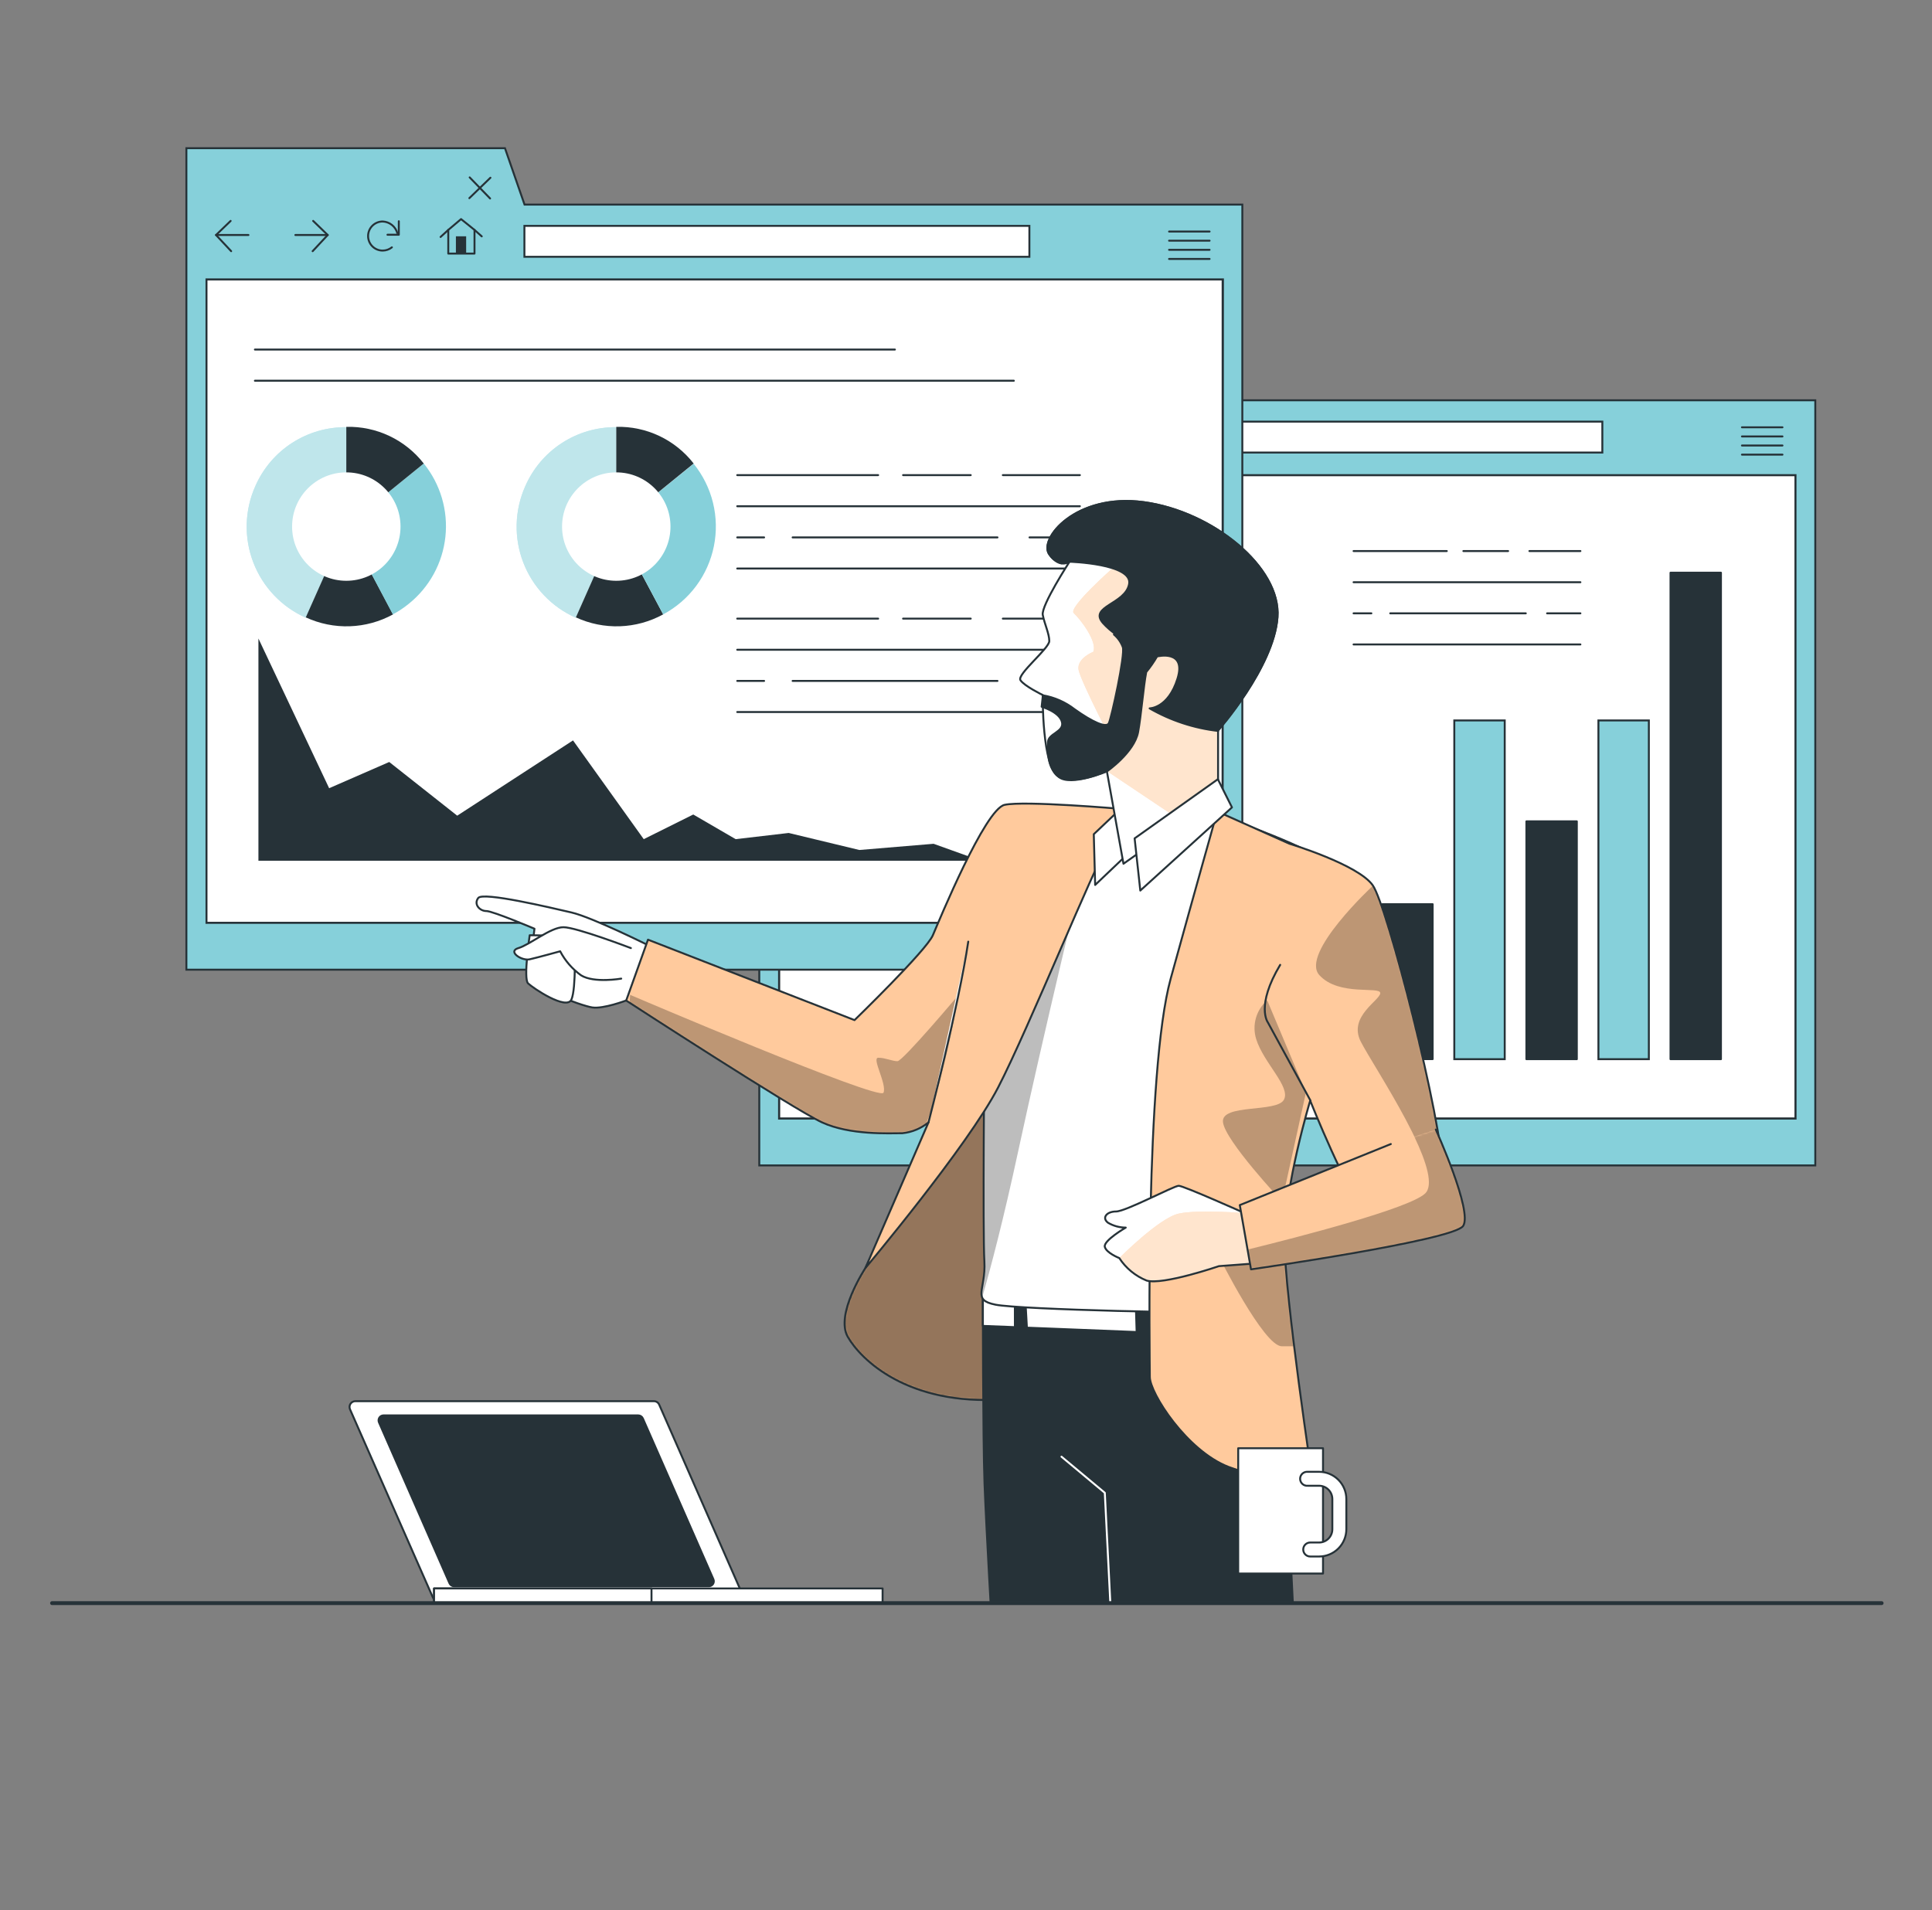 <?xml version="1.0" encoding="UTF-8"?> <svg xmlns="http://www.w3.org/2000/svg" width="995" height="984" viewBox="0 0 995 984" fill="none"><rect x="0" y="0" width="995" height="984" fill="#808080" stroke="none"/> <path d="M924.708 244.734H401.217V576.2H924.708V244.734Z" fill="white" stroke="#263238" stroke-miterlimit="10"></path> <path d="M565.221 206.195L555.14 177.164H391.037V600.325H934.89V206.195H565.221ZM924.742 576.2H401.218V244.734H924.709L924.742 576.2Z" fill="#86D0DA" stroke="#263238" stroke-miterlimit="10"></path> <path d="M825.22 217.183H565.154V233.109H825.22V217.183Z" fill="white" stroke="#263238" stroke-miterlimit="10"></path> <path d="M413.817 214.629L406.324 221.853L414.086 230.186" stroke="#263238" stroke-linecap="round" stroke-linejoin="round"></path> <path d="M406.324 221.853H422.99" stroke="#263238" stroke-linecap="round" stroke-linejoin="round"></path> <path d="M456.323 214.629L463.85 221.853L456.055 230.186" stroke="#263238" stroke-linecap="round" stroke-linejoin="round"></path> <path d="M463.849 221.853H447.184" stroke="#263238" stroke-linecap="round" stroke-linejoin="round"></path> <path d="M499.666 220.878C499.196 219.2 498.202 217.716 496.831 216.64C495.459 215.565 493.781 214.954 492.039 214.898C491.01 214.829 489.979 214.972 489.008 215.318C488.037 215.664 487.148 216.206 486.395 216.911C485.642 217.615 485.042 218.466 484.632 219.411C484.221 220.357 484.01 221.377 484.01 222.407C484.01 223.438 484.221 224.458 484.632 225.403C485.042 226.349 485.642 227.2 486.395 227.904C487.148 228.608 488.037 229.15 489.008 229.496C489.979 229.843 491.01 229.986 492.039 229.917C493.77 229.921 495.448 229.314 496.776 228.203" stroke="#263238" stroke-linecap="round" stroke-linejoin="round"></path> <path d="M494.627 221.718H500.44V214.796" stroke="#263238" stroke-linecap="round" stroke-linejoin="round"></path> <path d="M539.417 219.266L532.496 213.654L525.91 219.266V231.462H539.417V219.266Z" stroke="#263238" stroke-linecap="round" stroke-linejoin="round"></path> <path d="M535.148 222.559H529.873V231.026H535.148V222.559Z" fill="#263238"></path> <path d="M525.908 219.266L521.943 222.894" stroke="#263238" stroke-linecap="round" stroke-linejoin="round"></path> <path d="M539.416 219.266L543.146 222.558" stroke="#263238" stroke-linecap="round" stroke-linejoin="round"></path> <path d="M536.93 192.184L547.48 203.07" stroke="#263238" stroke-linecap="round" stroke-linejoin="round"></path> <path d="M547.648 192.352L536.762 202.902" stroke="#263238" stroke-linecap="round" stroke-linejoin="round"></path> <path d="M897.123 220.105H917.989" stroke="#263238" stroke-linecap="round" stroke-linejoin="round"></path> <path d="M897.123 224.81H917.989" stroke="#263238" stroke-linecap="round" stroke-linejoin="round"></path> <path d="M897.123 229.479H917.989" stroke="#263238" stroke-linecap="round" stroke-linejoin="round"></path> <path d="M897.123 234.184H917.989" stroke="#263238" stroke-linecap="round" stroke-linejoin="round"></path> <path d="M787.654 283.845H813.93" stroke="#263238" stroke-linecap="round" stroke-linejoin="round"></path> <path d="M753.65 283.845H776.7" stroke="#263238" stroke-linecap="round" stroke-linejoin="round"></path> <path d="M697.1 283.845H745.114" stroke="#263238" stroke-linecap="round" stroke-linejoin="round"></path> <path d="M697.1 299.906H813.927" stroke="#263238" stroke-linecap="round" stroke-linejoin="round"></path> <path d="M796.762 315.933H813.931" stroke="#263238" stroke-linecap="round" stroke-linejoin="round"></path> <path d="M715.984 315.933H785.806" stroke="#263238" stroke-linecap="round" stroke-linejoin="round"></path> <path d="M697.1 315.933H706.272" stroke="#263238" stroke-linecap="round" stroke-linejoin="round"></path> <path d="M697.1 331.96H813.927" stroke="#263238" stroke-linecap="round" stroke-linejoin="round"></path> <path d="M737.825 465.756H711.852V545.556H737.825V465.756Z" fill="#263238" stroke="#263238" stroke-linecap="round" stroke-linejoin="round"></path> <path d="M774.951 371.104H748.979V545.59H774.951V371.104Z" fill="#86D0DA" stroke="#263238" stroke-miterlimit="10"></path> <path d="M812.082 423.084H786.109V545.59H812.082V423.084Z" fill="#263238" stroke="#263238" stroke-linecap="round" stroke-linejoin="round"></path> <path d="M849.176 371.104H823.203V545.59H849.176V371.104Z" fill="#86D0DA" stroke="#263238" stroke-miterlimit="10"></path> <path d="M886.305 295H860.332V545.59H886.305V295Z" fill="#263238" stroke="#263238" stroke-linecap="round" stroke-linejoin="round"></path> <path d="M629.665 143.9H106.174V475.366H629.665V143.9Z" fill="white" stroke="#263238" stroke-miterlimit="10"></path> <path d="M270.144 105.394L260.064 76.33H95.994V499.491H639.813V105.394H270.144ZM629.666 475.366H106.343V143.9H629.834L629.666 475.366Z" fill="#86D0DA" stroke="#263238" stroke-miterlimit="10"></path> <path d="M530.142 116.348H270.076V132.274H530.142V116.348Z" fill="white" stroke="#263238" stroke-miterlimit="10"></path> <path d="M118.776 113.795L111.25 121.053L119.045 129.385" stroke="#263238" stroke-linecap="round" stroke-linejoin="round"></path> <path d="M111.25 121.052H127.949" stroke="#263238" stroke-linecap="round" stroke-linejoin="round"></path> <path d="M161.281 113.795L168.773 121.053L161.012 129.385" stroke="#263238" stroke-linecap="round" stroke-linejoin="round"></path> <path d="M168.807 121.052H152.107" stroke="#263238" stroke-linecap="round" stroke-linejoin="round"></path> <path d="M204.623 120.078C204.161 118.407 203.179 116.928 201.82 115.852C200.461 114.777 198.795 114.162 197.063 114.097C195.076 114.097 193.17 114.886 191.765 116.291C190.36 117.696 189.57 119.602 189.57 121.59C189.57 123.577 190.36 125.483 191.765 126.888C193.17 128.293 195.076 129.082 197.063 129.082C198.798 129.081 200.481 128.489 201.834 127.402" stroke="#263238" stroke-linecap="round" stroke-linejoin="round"></path> <path d="M199.549 120.917H205.395V113.962" stroke="#263238" stroke-linecap="round" stroke-linejoin="round"></path> <path d="M244.373 118.431L237.451 112.854L230.865 118.431V130.628H244.373V118.431Z" stroke="#263238" stroke-linecap="round" stroke-linejoin="round"></path> <path d="M240.072 121.724H234.797V130.191H240.072V121.724Z" fill="#263238"></path> <path d="M230.865 118.432L226.9 122.06" stroke="#263238" stroke-linecap="round" stroke-linejoin="round"></path> <path d="M244.373 118.432L248.103 121.758" stroke="#263238" stroke-linecap="round" stroke-linejoin="round"></path> <path d="M241.887 91.383L252.404 102.236" stroke="#263238" stroke-linecap="round" stroke-linejoin="round"></path> <path d="M252.572 91.551L241.719 102.068" stroke="#263238" stroke-linecap="round" stroke-linejoin="round"></path> <path d="M602.08 119.271H622.946" stroke="#263238" stroke-linecap="round" stroke-linejoin="round"></path> <path d="M602.08 123.976H622.946" stroke="#263238" stroke-linecap="round" stroke-linejoin="round"></path> <path d="M602.08 128.679H622.946" stroke="#263238" stroke-linecap="round" stroke-linejoin="round"></path> <path d="M602.08 133.383H622.946" stroke="#263238" stroke-linecap="round" stroke-linejoin="round"></path> <path d="M133.09 443.378V328.902L169.512 406.015L200.458 392.507L235.47 420.16L295.11 381.386L331.533 432.256L357.035 419.556L378.875 432.256L406.192 429.065L442.581 437.834L480.818 434.642L505.145 443.378H133.09Z" fill="#263238"></path> <path d="M516.469 244.734H556.151" stroke="#263238" stroke-linecap="round" stroke-linejoin="round"></path> <path d="M465.092 244.734H499.935" stroke="#263238" stroke-linecap="round" stroke-linejoin="round"></path> <path d="M379.68 244.734H452.256" stroke="#263238" stroke-linecap="round" stroke-linejoin="round"></path> <path d="M379.68 260.762H556.148" stroke="#263238" stroke-linecap="round" stroke-linejoin="round"></path> <path d="M530.209 276.822H556.148" stroke="#263238" stroke-linecap="round" stroke-linejoin="round"></path> <path d="M408.207 276.822H513.712" stroke="#263238" stroke-linecap="round" stroke-linejoin="round"></path> <path d="M379.68 276.822H393.523" stroke="#263238" stroke-linecap="round" stroke-linejoin="round"></path> <path d="M379.68 292.85H556.148" stroke="#263238" stroke-linecap="round" stroke-linejoin="round"></path> <path d="M556.151 318.654H516.469" stroke="#263238" stroke-linecap="round" stroke-linejoin="round"></path> <path d="M465.092 318.654H499.935" stroke="#263238" stroke-linecap="round" stroke-linejoin="round"></path> <path d="M379.68 318.654H452.256" stroke="#263238" stroke-linecap="round" stroke-linejoin="round"></path> <path d="M379.68 334.682H556.148" stroke="#263238" stroke-linecap="round" stroke-linejoin="round"></path> <path d="M556.148 350.743H530.209" stroke="#263238" stroke-linecap="round" stroke-linejoin="round"></path> <path d="M408.207 350.743H513.712" stroke="#263238" stroke-linecap="round" stroke-linejoin="round"></path> <path d="M379.68 350.743H393.523" stroke="#263238" stroke-linecap="round" stroke-linejoin="round"></path> <path d="M379.68 366.771H556.148" stroke="#263238" stroke-linecap="round" stroke-linejoin="round"></path> <path d="M178.348 271.144L157.482 318.184C145.051 312.65 135.327 302.404 130.45 289.701C125.573 276.998 125.942 262.877 131.475 250.446C135.458 241.314 142.045 233.559 150.412 228.151C158.778 222.742 168.554 219.92 178.516 220.038L178.348 271.144Z" fill="#86D0DA"></path> <g opacity="0.47"> <path d="M178.348 271.144L157.482 318.184C145.051 312.65 135.327 302.404 130.45 289.701C125.573 276.998 125.942 262.877 131.475 250.446C135.458 241.314 142.045 233.559 150.412 228.151C158.778 222.742 168.554 219.92 178.516 220.038L178.348 271.144Z" fill="white"></path> </g> <path d="M178.348 271.144L202.439 316.47C195.59 320.23 187.954 322.328 180.145 322.597C172.336 322.865 164.574 321.296 157.482 318.016L178.348 271.144Z" fill="#263238"></path> <path d="M178.348 271.144L218.231 238.753C222.485 243.999 225.66 250.034 227.574 256.511C229.489 262.989 230.104 269.78 229.386 276.496C228.668 283.212 226.63 289.719 223.39 295.645C220.149 301.571 215.77 306.799 210.503 311.027C207.957 313.109 205.211 314.932 202.305 316.47L178.348 271.144Z" fill="#86D0DA"></path> <path d="M178.348 271.144V219.87C186.009 219.678 193.609 221.287 200.536 224.566C207.463 227.846 213.524 232.705 218.231 238.753L178.348 271.144Z" fill="#263238"></path> <path d="M178.349 299.166C193.77 299.166 206.271 286.665 206.271 271.244C206.271 255.823 193.77 243.322 178.349 243.322C162.929 243.322 150.428 255.823 150.428 271.244C150.428 286.665 162.929 299.166 178.349 299.166Z" fill="white"></path> <path d="M317.386 271.144L296.52 318.184C290.362 315.448 284.803 311.524 280.163 306.637C275.522 301.751 271.89 295.998 269.475 289.706C267.06 283.415 265.908 276.71 266.086 269.973C266.264 263.236 267.769 256.601 270.513 250.446C274.482 241.339 281.041 233.599 289.376 228.192C297.71 222.785 307.451 219.95 317.386 220.038V271.144Z" fill="#86D0DA"></path> <g opacity="0.47"> <path d="M317.386 271.144L296.52 318.184C290.362 315.448 284.803 311.524 280.163 306.637C275.522 301.751 271.89 295.998 269.475 289.706C267.06 283.415 265.908 276.71 266.086 269.973C266.264 263.236 267.769 256.601 270.513 250.446C274.482 241.339 281.041 233.599 289.376 228.192C297.71 222.785 307.451 219.95 317.386 220.038V271.144Z" fill="white"></path> </g> <path d="M317.386 271.144L341.545 316.47C334.696 320.23 327.059 322.328 319.25 322.597C311.442 322.865 303.679 321.296 296.588 318.016L317.386 271.144Z" fill="#263238"></path> <path d="M317.385 271.144L357.235 238.888C361.993 244.765 365.395 251.621 367.197 258.965C368.998 266.31 369.155 273.961 367.656 281.374C366.157 288.786 363.039 295.775 358.525 301.842C354.011 307.91 348.212 312.905 341.543 316.471L317.385 271.144Z" fill="#86D0DA"></path> <path d="M317.385 271.144V219.87C325.042 219.678 332.637 221.287 339.558 224.567C346.479 227.847 352.534 232.706 357.235 238.753L317.385 271.144Z" fill="#263238"></path> <path d="M317.387 299.166C332.807 299.166 345.308 286.665 345.308 271.244C345.308 255.823 332.807 243.322 317.387 243.322C301.966 243.322 289.465 255.823 289.465 271.244C289.465 286.665 301.966 299.166 317.387 299.166Z" fill="white"></path> <path d="M131.275 180.054H460.893" stroke="#263238" stroke-linecap="round" stroke-linejoin="round"></path> <path d="M131.275 196.114H522.146" stroke="#263238" stroke-linecap="round" stroke-linejoin="round"></path> <mask id="mask0_2636_3864" style="mask-type:luminance" maskUnits="userSpaceOnUse" x="214" y="231" width="554" height="595"> <path d="M767.698 231.966H214.605V825.782H767.698V231.966Z" fill="white"></path> </mask> <g mask="url(#mask0_2636_3864)"> <path d="M445.707 653.144C445.707 653.144 429.982 677 436.601 688.592C443.22 700.184 467.244 724.175 516.872 720.848C566.499 717.522 536.729 633.992 542.509 582.684C548.288 531.377 526.817 523.951 509.413 537.19C492.008 550.428 470.537 614.134 462.372 624.886C456.019 633.811 450.443 643.265 445.707 653.144Z" fill="#FFCA9D"></path> <mask id="mask1_2636_3864" style="mask-type:luminance" maskUnits="userSpaceOnUse" x="434" y="531" width="113" height="191"> <path d="M445.707 653.144C445.707 653.144 429.982 677 436.601 688.592C443.22 700.184 467.244 724.175 516.872 720.848C566.499 717.522 536.729 633.992 542.509 582.684C548.288 531.377 526.817 523.951 509.413 537.19C492.008 550.428 470.537 614.134 462.372 624.886C456.019 633.811 450.443 643.265 445.707 653.144Z" fill="white"></path> </mask> <g mask="url(#mask1_2636_3864)"> <path opacity="0.42" d="M445.707 653.144C445.707 653.144 429.982 677 436.601 688.592C443.22 700.184 467.244 724.175 516.872 720.848C566.499 717.522 536.729 633.992 542.509 582.684C548.288 531.377 526.817 523.951 509.413 537.19C492.008 550.428 470.537 614.134 462.372 624.886C456.019 633.811 450.443 643.265 445.707 653.144Z" fill="black" stroke="#263238" stroke-linecap="round" stroke-linejoin="round"></path> </g> <path d="M445.707 653.144C445.707 653.144 429.982 677 436.601 688.592C443.22 700.184 467.244 724.175 516.872 720.848C566.499 717.522 536.729 633.992 542.509 582.684C548.288 531.377 526.817 523.951 509.413 537.19C492.008 550.428 470.537 614.134 462.372 624.886C456.019 633.811 450.443 643.265 445.707 653.144Z" stroke="#263238" stroke-linecap="round" stroke-linejoin="round"></path> <path d="M506.189 667.088C506.189 667.088 506.189 740.706 507.029 763.89C507.869 787.075 511.162 843.321 511.162 843.321H666.697L658.432 675.32L655.946 667.055L506.189 667.088Z" fill="#263238" stroke="#263238" stroke-linecap="round" stroke-linejoin="round"></path> <path d="M596.607 686.576L659.036 689.096L658.364 675.354L655.878 667.088H595.633L596.607 686.576Z" fill="white" stroke="#263238" stroke-linecap="round" stroke-linejoin="round"></path> <path d="M522.654 667.088H506.189C506.189 667.088 506.189 673.438 506.189 682.981L522.687 683.619L522.654 667.088Z" fill="white" stroke="#263238" stroke-linecap="round" stroke-linejoin="round"></path> <path d="M527.926 667.088L528.867 683.888L585.382 686.139L584.811 667.088H527.926Z" fill="white" stroke="#263238" stroke-linecap="round" stroke-linejoin="round"></path> <path d="M506.96 539.642C506.96 539.642 506.12 634.798 506.96 649.717C507.8 664.635 500.24 669.574 512.739 672.061C525.238 674.547 626.106 677 636.018 675.421C645.93 673.841 646.098 668.701 648.45 663.829C650.802 658.957 683.999 446.234 676.574 440.421C669.148 434.608 621.973 417.271 617.807 417.271C613.64 417.271 552.455 420.63 540.862 422.243C529.27 423.856 516.032 420.563 515.226 427.183C514.419 433.802 506.96 539.642 506.96 539.642Z" fill="white"></path> <mask id="mask2_2636_3864" style="mask-type:luminance" maskUnits="userSpaceOnUse" x="505" y="417" width="173" height="259"> <path d="M506.96 539.642C506.96 539.642 506.12 634.798 506.96 649.717C507.8 664.635 500.24 669.574 512.739 672.061C525.238 674.547 626.106 677 636.018 675.421C645.93 673.841 646.098 668.701 648.45 663.829C650.802 658.957 683.999 446.234 676.574 440.421C669.148 434.608 621.973 417.271 617.807 417.271C613.64 417.271 552.455 420.63 540.862 422.243C529.27 423.856 516.032 420.563 515.226 427.183C514.419 433.802 506.96 539.642 506.96 539.642Z" fill="white"></path> </mask> <g mask="url(#mask2_2636_3864)"> <path d="M557.664 448.787C557.664 448.787 538.277 447.846 534.581 449.694C532.498 450.736 519.797 481.917 509.145 508.797C507.902 526.303 506.961 539.642 506.961 539.642C506.961 539.642 506.121 634.798 506.961 649.716C507.499 659.494 504.509 664.971 505.853 668.297C510.053 653.715 516.739 628.548 524.434 592.764C537.37 532.754 557.664 448.787 557.664 448.787Z" fill="#BDBDBD"></path> </g> <path d="M506.96 539.642C506.96 539.642 506.12 634.798 506.96 649.717C507.8 664.635 500.24 669.574 512.739 672.061C525.238 674.547 626.106 677 636.018 675.421C645.93 673.841 646.098 668.701 648.45 663.829C650.802 658.957 683.999 446.234 676.574 440.421C669.148 434.608 621.973 417.271 617.807 417.271C613.64 417.271 552.455 420.63 540.862 422.243C529.27 423.856 516.032 420.563 515.226 427.183C514.419 433.802 506.96 539.642 506.96 539.642Z" stroke="#263238" stroke-linecap="round" stroke-linejoin="round"></path> <path d="M334.827 487.394C334.827 487.394 305.057 472.509 294.305 470.023C283.553 467.537 248.777 459.271 246.29 462.564C243.804 465.857 247.13 469.284 250.457 469.284C253.783 469.284 275.253 478.39 275.253 478.39C275.253 478.39 272.801 498.247 272.801 503.22C272.801 508.193 299.278 518.105 305.057 518.945C310.836 519.785 322.495 515.35 322.495 515.35L330.694 513.132L334.827 487.394Z" fill="white" stroke="#263238" stroke-linecap="round" stroke-linejoin="round"></path> <path d="M272.801 481.749C272.801 481.749 269.441 504.093 271.961 506.546C274.481 508.999 291.818 520.624 294.305 514.845C296.791 509.066 295.951 486.688 295.951 484.235C295.951 481.783 272.801 481.749 272.801 481.749Z" fill="white" stroke="#263238" stroke-linecap="round" stroke-linejoin="round"></path> <path d="M324.916 488.368C324.916 488.368 296.793 477.616 290.173 477.616C283.554 477.616 272.802 486.688 266.989 488.368C261.176 490.048 268.636 495.088 272.802 494.148C276.968 493.207 288.493 490.015 288.493 490.015C291.067 494.936 294.761 499.183 299.279 502.413C305.999 506.546 319.943 504.093 319.943 504.093" fill="white"></path> <path d="M324.916 488.368C324.916 488.368 296.793 477.616 290.173 477.616C283.554 477.616 272.802 486.688 266.989 488.368C261.176 490.048 268.636 495.088 272.802 494.148C276.968 493.207 288.493 490.015 288.493 490.015C291.067 494.936 294.761 499.183 299.279 502.413C305.999 506.546 319.943 504.093 319.943 504.093" stroke="#263238" stroke-linecap="round" stroke-linejoin="round"></path> <path d="M577.085 416.632C577.085 416.632 527.457 412.365 517.377 414.582C507.297 416.8 483.777 473.954 480.417 481.783C477.057 489.611 440.097 525.463 440.097 525.463L333.719 484.034L322.496 515.383C322.496 515.383 408.748 571.394 423.297 578.114C437.846 584.834 458.039 583.726 464.759 583.726C469.695 583.223 474.371 581.27 478.199 578.114L445.708 653.144C445.708 653.144 498.359 590.446 514.017 560.206C529.675 529.965 565.56 441.462 568.92 439.245C572.28 437.027 577.085 416.632 577.085 416.632Z" fill="#FFCA9D"></path> <mask id="mask3_2636_3864" style="mask-type:luminance" maskUnits="userSpaceOnUse" x="322" y="413" width="256" height="241"> <path d="M577.085 416.632C577.085 416.632 527.457 412.365 517.377 414.582C507.297 416.8 483.777 473.954 480.417 481.783C477.057 489.611 440.097 525.463 440.097 525.463L333.719 484.034L322.496 515.383C322.496 515.383 408.748 571.394 423.297 578.114C437.846 584.834 458.039 583.726 464.759 583.726C469.695 583.223 474.371 581.27 478.199 578.114L445.708 653.144C445.708 653.144 498.359 590.446 514.017 560.206C529.675 529.965 565.56 441.462 568.92 439.245C572.28 437.027 577.085 416.632 577.085 416.632Z" fill="white"></path> </mask> <g mask="url(#mask3_2636_3864)"> <path opacity="0.26" d="M462.206 546.63C459.518 546.63 455.923 544.85 452.328 544.85C448.732 544.85 456.83 558.29 455.016 562.859C453.201 567.429 324.513 512.459 324.513 512.459L324.277 516.525C336.441 524.421 409.958 571.965 423.297 578.114C437.88 584.834 458.04 583.725 464.76 583.725C469.163 583.372 473.373 581.763 476.889 579.088C486.701 554.056 493.689 512.459 493.689 512.459C493.689 512.459 464.928 546.63 462.206 546.63Z" fill="black"></path> </g> <path d="M577.085 416.632C577.085 416.632 527.457 412.365 517.377 414.582C507.297 416.8 483.777 473.954 480.417 481.783C477.057 489.611 440.097 525.463 440.097 525.463L333.719 484.034L322.496 515.383C322.496 515.383 408.748 571.394 423.297 578.114C437.846 584.834 458.039 583.726 464.759 583.726C469.695 583.223 474.371 581.27 478.199 578.114L445.708 653.144C445.708 653.144 498.359 590.446 514.017 560.206C529.675 529.965 565.56 441.462 568.92 439.245C572.28 437.027 577.085 416.632 577.085 416.632Z" stroke="#263238" stroke-linecap="round" stroke-linejoin="round"></path> <path d="M577.085 416.632L563.309 429.702L564.014 455.843L578.529 442.034L577.085 416.632Z" fill="white" stroke="#263238" stroke-linecap="round" stroke-linejoin="round"></path> <path d="M550.944 289.153C550.944 289.153 536.093 312.001 537.033 316.773C537.974 321.544 540.393 326.416 540.393 330.213C540.393 334.01 523.593 347.382 525.542 350.373C527.491 353.363 537 358 537 358C537 358 536.597 395.263 545.165 400.034C553.733 404.805 570.029 397.144 570.029 397.144L578.597 444.924L627.317 410.517V376.144C627.317 376.144 655.978 343.686 657.893 317.881C659.808 292.077 624.293 263.449 589.114 258.678C553.934 253.907 534.681 277.763 540.393 285.558C546.105 293.353 550.944 289.153 550.944 289.153Z" fill="white"></path> <mask id="mask4_2636_3864" style="mask-type:luminance" maskUnits="userSpaceOnUse" x="525" y="258" width="133" height="187"> <path d="M550.944 289.153C550.944 289.153 536.093 312.001 537.033 316.773C537.974 321.544 540.393 326.416 540.393 330.213C540.393 334.01 523.593 347.382 525.542 350.373C527.491 353.363 537 358 537 358C537 358 536.597 395.263 545.165 400.034C553.733 404.805 570.029 397.144 570.029 397.144L578.597 444.924L627.317 410.517V376.144C627.317 376.144 655.978 343.686 657.893 317.881C659.808 292.077 624.293 263.449 589.114 258.678C553.934 253.907 534.681 277.763 540.393 285.558C546.105 293.353 550.944 289.153 550.944 289.153Z" fill="white"></path> </mask> <g mask="url(#mask4_2636_3864)"> <path d="M609.173 423.352L627.351 410.516V376.144C627.351 376.144 656.012 343.686 657.927 317.881C659.17 301.081 644.487 282.97 624.327 271.109L573.658 292.109C573.658 292.109 549.869 313.009 552.994 315.831C556.119 318.654 565.258 330.346 563.074 335.723C563.074 335.723 554.573 339.083 555.447 344.895C556.32 350.708 576.111 388.576 576.111 388.576L570.029 397.144L609.173 423.352Z" fill="#FFCA9D"></path> <path opacity="0.5" d="M609.173 423.352L627.351 410.516V376.144C627.351 376.144 656.012 343.686 657.927 317.881C659.17 301.081 644.487 282.97 624.327 271.109L573.658 292.109C573.658 292.109 549.869 313.009 552.994 315.831C556.119 318.654 565.258 330.346 563.074 335.723C563.074 335.723 554.573 339.083 555.447 344.895C556.32 350.708 576.111 388.576 576.111 388.576L570.029 397.144L609.173 423.352Z" fill="white"></path> </g> <path d="M550.944 289.153C550.944 289.153 536.093 312.001 537.033 316.773C537.974 321.544 540.393 326.416 540.393 330.213C540.393 334.01 523.593 347.382 525.542 350.373C527.491 353.363 537 358 537 358C537 358 536.597 395.263 545.165 400.034C553.733 404.805 570.029 397.144 570.029 397.144L578.597 444.924L627.317 410.517V376.144C627.317 376.144 655.978 343.686 657.893 317.881C659.808 292.077 624.293 263.449 589.114 258.678C553.934 253.907 534.681 277.763 540.393 285.558C546.105 293.353 550.944 289.153 550.944 289.153Z" stroke="#263238" stroke-linecap="round" stroke-linejoin="round"></path> <path d="M626.912 418.01C626.912 418.01 616.16 456.079 602.922 504.093C589.683 552.108 592.17 700.991 592.17 709.29C592.17 717.589 611.188 747.325 632.725 755.624C646.799 760.793 661.48 764.124 676.405 765.536C676.405 765.536 661.521 667.088 661.521 638.964C661.521 610.841 674.759 566.959 674.759 566.959C674.759 566.959 694.617 616.62 702.882 623.24C711.148 629.859 744.244 637.285 743.438 606.675C742.631 576.065 714.474 466.831 707.015 456.079C699.556 445.327 663.973 434.575 663.973 434.575L626.912 418.01Z" fill="#FFCA9D"></path> <mask id="mask5_2636_3864" style="mask-type:luminance" maskUnits="userSpaceOnUse" x="591" y="418" width="153" height="348"> <path d="M626.912 418.01C626.912 418.01 616.16 456.079 602.922 504.093C589.683 552.108 592.17 700.991 592.17 709.29C592.17 717.589 611.188 747.325 632.725 755.624C646.799 760.793 661.48 764.124 676.405 765.536C676.405 765.536 661.521 667.088 661.521 638.964C661.521 610.841 674.759 566.959 674.759 566.959C674.759 566.959 694.617 616.62 702.882 623.24C711.148 629.859 744.244 637.285 743.438 606.675C742.631 576.065 714.474 466.831 707.015 456.079C699.556 445.327 663.973 434.575 663.973 434.575L626.912 418.01Z" fill="white"></path> </mask> <g mask="url(#mask5_2636_3864)"> <g opacity="0.26"> <path d="M661.687 638.964C642.871 643.836 627.818 647.33 627.818 647.33C627.818 647.33 650.868 693.463 660.108 693.463H666.627C663.905 671.086 661.687 649.783 661.687 638.964Z" fill="black"></path> <path d="M679.496 502.312C689.576 513.366 710.845 507.856 710.845 511.552C710.845 515.248 694.246 523.547 700.765 536.45C707.283 549.352 745.083 604.759 733.995 614.906C730.803 617.829 720.555 621.626 707.72 625.86C719.749 631.169 744.378 633.151 743.672 606.674C742.832 576.064 714.709 466.83 707.25 456.078C707.182 456.078 669.315 491.224 679.496 502.312Z" fill="black"></path> <path d="M652.616 515.248C649.838 517.667 647.823 520.841 646.815 524.385C645.807 527.928 645.849 531.687 646.937 535.207C650.734 547.538 664.981 559.903 661.184 566.555C657.387 573.208 628.861 568.471 629.835 577.98C630.809 587.488 660.243 618.837 660.243 618.837L672.574 562.759L652.616 515.248Z" fill="black"></path> </g> </g> <path d="M626.912 418.01C626.912 418.01 616.16 456.079 602.922 504.093C589.683 552.108 592.17 700.991 592.17 709.29C592.17 717.589 611.188 747.325 632.725 755.624C646.799 760.793 661.48 764.124 676.405 765.536C676.405 765.536 661.521 667.088 661.521 638.964C661.521 610.841 674.759 566.959 674.759 566.959C674.759 566.959 694.617 616.62 702.882 623.24C711.148 629.859 744.244 637.285 743.438 606.675C742.631 576.065 714.474 466.831 707.015 456.079C699.556 445.327 663.973 434.575 663.973 434.575L626.912 418.01Z" stroke="#263238" stroke-linecap="round" stroke-linejoin="round"></path> <path d="M627.216 401.378L584.342 431.853L587.265 458.733L634.473 415.893L627.216 401.378Z" fill="white" stroke="#263238" stroke-linecap="round" stroke-linejoin="round"></path> <path d="M640.991 624.886C640.991 624.886 609.541 610.808 607.055 610.808C604.568 610.808 579.771 624.046 574.798 624.046C569.826 624.046 567.339 627.406 570.666 629.859C573.424 631.485 576.568 632.344 579.771 632.345C579.771 632.345 568.179 639.065 568.986 642.257C569.792 645.449 576.445 648.037 576.445 648.037C579.843 653.248 584.756 657.294 590.523 659.629C598.789 662.115 627.752 652.203 627.752 652.203L650.096 650.523L640.991 624.886Z" fill="white"></path> <mask id="mask6_2636_3864" style="mask-type:luminance" maskUnits="userSpaceOnUse" x="568" y="610" width="83" height="51"> <path d="M640.991 624.886C640.991 624.886 609.541 610.808 607.055 610.808C604.568 610.808 579.771 624.046 574.798 624.046C569.826 624.046 567.339 627.406 570.666 629.859C573.424 631.485 576.568 632.344 579.771 632.345C579.771 632.345 568.179 639.065 568.986 642.257C569.792 645.449 576.445 648.037 576.445 648.037C579.843 653.248 584.756 657.294 590.523 659.629C598.789 662.115 627.752 652.203 627.752 652.203L650.096 650.523L640.991 624.886Z" fill="white"></path> </mask> <g mask="url(#mask6_2636_3864)"> <path d="M606.988 625.154C596.908 627.406 576.445 648.036 576.445 648.036C579.843 653.248 584.757 657.294 590.524 659.628C598.789 662.115 627.753 652.203 627.753 652.203L650.097 650.523L640.991 624.886C640.991 624.886 617.068 622.903 606.988 625.154Z" fill="#FFCA9D"></path> <path opacity="0.5" d="M606.988 625.154C596.908 627.406 576.445 648.036 576.445 648.036C579.843 653.248 584.757 657.294 590.524 659.628C598.789 662.115 627.753 652.203 627.753 652.203L650.097 650.523L640.991 624.886C640.991 624.886 617.068 622.903 606.988 625.154Z" fill="white"></path> </g> <path d="M640.991 624.886C640.991 624.886 609.541 610.808 607.055 610.808C604.568 610.808 579.771 624.046 574.798 624.046C569.826 624.046 567.339 627.406 570.666 629.859C573.424 631.485 576.568 632.344 579.771 632.345C579.771 632.345 568.179 639.065 568.986 642.257C569.792 645.449 576.445 648.037 576.445 648.037C579.843 653.248 584.756 657.294 590.523 659.629C598.789 662.115 627.752 652.203 627.752 652.203L650.096 650.523L640.991 624.886Z" stroke="#263238" stroke-linecap="round" stroke-linejoin="round"></path> <path d="M716.29 589.304L638.506 620.754L644.285 653.85C644.285 653.85 748.446 638.965 753.519 631.506C758.593 624.047 739.441 581.845 739.441 581.845" fill="#FFCA9D"></path> <mask id="mask7_2636_3864" style="mask-type:luminance" maskUnits="userSpaceOnUse" x="638" y="581" width="117" height="73"> <path d="M716.29 589.304L638.506 620.754L644.285 653.85C644.285 653.85 748.446 638.965 753.519 631.506C758.593 624.047 739.441 581.845 739.441 581.845" fill="white"></path> </mask> <g mask="url(#mask7_2636_3864)"> <path opacity="0.26" d="M642.504 643.669L644.285 653.749C644.285 653.749 748.445 638.864 753.519 631.405C758.592 623.946 739.44 581.744 739.44 581.744L728.319 585.339C734.736 598.779 738.399 610.607 733.93 614.807C725.597 622.535 669.653 636.983 642.504 643.669Z" fill="black"></path> </g> <path d="M716.29 589.304L638.506 620.754L644.285 653.85C644.285 653.85 748.446 638.965 753.519 631.506C758.593 624.047 739.441 581.845 739.441 581.845" stroke="#263238" stroke-linecap="round" stroke-linejoin="round"></path> <path d="M478.199 578.115C478.199 578.115 493.722 518.138 498.662 485.042Z" fill="white"></path> <path d="M478.199 578.115C478.199 578.115 493.722 518.138 498.662 485.042" stroke="#263238" stroke-linecap="round" stroke-linejoin="round"></path> <path d="M546.676 750.35L568.986 768.964L572.716 843.422" stroke="white" stroke-linecap="round" stroke-linejoin="round"></path> <path d="M674.929 566.96L652.955 526.639C652.955 526.639 646.604 518.172 659.305 497.004" stroke="#263238" stroke-linecap="round" stroke-linejoin="round"></path> <path d="M589.146 258.678C553.799 253.907 534.714 277.763 540.426 285.558C541.842 287.78 544.014 289.415 546.541 290.161L550.943 289.355C550.943 289.355 583.4 290.329 581.519 300.813C579.637 311.296 560.485 312.304 568.079 320.973C570.082 323.178 572.338 325.14 574.799 326.819H573.69C575.749 328.562 577.323 330.807 578.26 333.338C579.57 337.269 572.38 369.928 571.069 372.549C569.759 375.17 562.568 371.877 553.429 365.358C548.66 361.656 543.051 359.186 537.099 358.168L536.461 364.048C536.461 364.048 545.6 366.669 546.911 371.877C548.221 377.085 539.72 377.757 539.72 382.36C539.72 386.963 539.082 395.162 545.264 400.202C551.447 405.242 570.128 397.312 570.128 397.312C570.128 397.312 584.14 387.568 586.122 377.152C587.701 368.618 588.877 353.632 590.322 346.173C592.399 343.654 594.264 340.968 595.9 338.142C595.9 338.142 611.188 334.312 606.417 349.6C601.645 364.888 592.069 364.888 592.069 364.888C602.913 371.13 614.919 375.086 627.349 376.514V376.279C627.349 376.279 656.01 343.821 657.926 318.016C659.841 292.211 624.493 263.449 589.146 258.678Z" fill="#263238" stroke="#263238" stroke-linecap="round" stroke-linejoin="round"></path> </g> <path d="M681.369 745.997H637.686V810.536H681.369V745.997Z" fill="white" stroke="#263238" stroke-linecap="round" stroke-linejoin="round"></path> <path d="M679.424 801.768H674.78C673.824 801.768 672.907 801.388 672.231 800.712C671.555 800.036 671.175 799.119 671.175 798.162C671.175 797.206 671.555 796.289 672.231 795.613C672.907 794.937 673.824 794.557 674.78 794.557H679.346C681.155 794.557 682.891 793.838 684.17 792.559C685.449 791.279 686.168 789.544 686.168 787.735V772.171C686.168 770.359 685.45 768.621 684.172 767.337C682.893 766.054 681.158 765.329 679.346 765.322H673.483C672.986 765.365 672.485 765.303 672.013 765.142C671.54 764.981 671.106 764.723 670.739 764.385C670.371 764.047 670.078 763.637 669.877 763.18C669.676 762.723 669.572 762.229 669.572 761.73C669.572 761.23 669.676 760.737 669.877 760.28C670.078 759.822 670.371 759.412 670.739 759.074C671.106 758.737 671.54 758.479 672.013 758.317C672.485 758.156 672.986 758.095 673.483 758.137H679.346C681.189 758.137 683.014 758.5 684.716 759.205C686.419 759.91 687.966 760.944 689.269 762.247C690.572 763.55 691.606 765.098 692.311 766.8C693.016 768.503 693.379 770.328 693.379 772.171V787.735C693.373 791.441 691.903 794.995 689.289 797.623C686.676 800.251 683.13 801.741 679.424 801.768Z" fill="white" stroke="#263238" stroke-linecap="round" stroke-linejoin="round"></path> <path d="M379.447 824.64H225.693C225.11 824.644 224.539 824.477 224.049 824.161C223.56 823.844 223.173 823.392 222.938 822.859L180.265 725.956C180.063 725.499 179.979 724.999 180.02 724.501C180.061 724.003 180.226 723.524 180.5 723.106C180.774 722.688 181.148 722.346 181.588 722.11C182.029 721.874 182.521 721.753 183.021 721.756H336.775C337.357 721.757 337.925 721.93 338.41 722.253C338.894 722.575 339.272 723.034 339.497 723.57L382.068 820.641C382.233 821.077 382.292 821.546 382.241 822.009C382.19 822.473 382.031 822.918 381.775 823.307C381.519 823.697 381.175 824.021 380.771 824.253C380.366 824.484 379.913 824.617 379.447 824.64Z" fill="white" stroke="#263238" stroke-linecap="round" stroke-linejoin="round"></path> <path d="M365.068 817.08H233.825C233.334 817.077 232.855 816.933 232.443 816.665C232.032 816.397 231.707 816.016 231.507 815.568L195.185 732.676C195.012 732.288 194.938 731.864 194.97 731.44C195.003 731.016 195.14 730.608 195.37 730.251C195.601 729.894 195.916 729.6 196.289 729.396C196.661 729.191 197.079 729.083 197.503 729.081H328.712C329.211 729.088 329.697 729.238 330.113 729.511C330.53 729.785 330.86 730.172 331.064 730.627L367.386 813.451C367.567 813.84 367.646 814.269 367.618 814.697C367.589 815.125 367.453 815.539 367.222 815.901C366.991 816.263 366.672 816.56 366.296 816.766C365.919 816.973 365.497 817.08 365.068 817.08Z" fill="#263238" stroke="#263238" stroke-linecap="round" stroke-linejoin="round"></path> <path d="M223.542 825.782H454.543V818.222H223.542V825.782Z" fill="white" stroke="#263238" stroke-linecap="round" stroke-linejoin="round"></path> <path d="M223.542 825.782H335.531V818.222H223.542V825.782Z" fill="white" stroke="#263238" stroke-linecap="round" stroke-linejoin="round"></path> <path d="M26.814 825.782H969.051" stroke="#263238" stroke-width="2" stroke-linecap="round" stroke-linejoin="round"></path> </svg> 